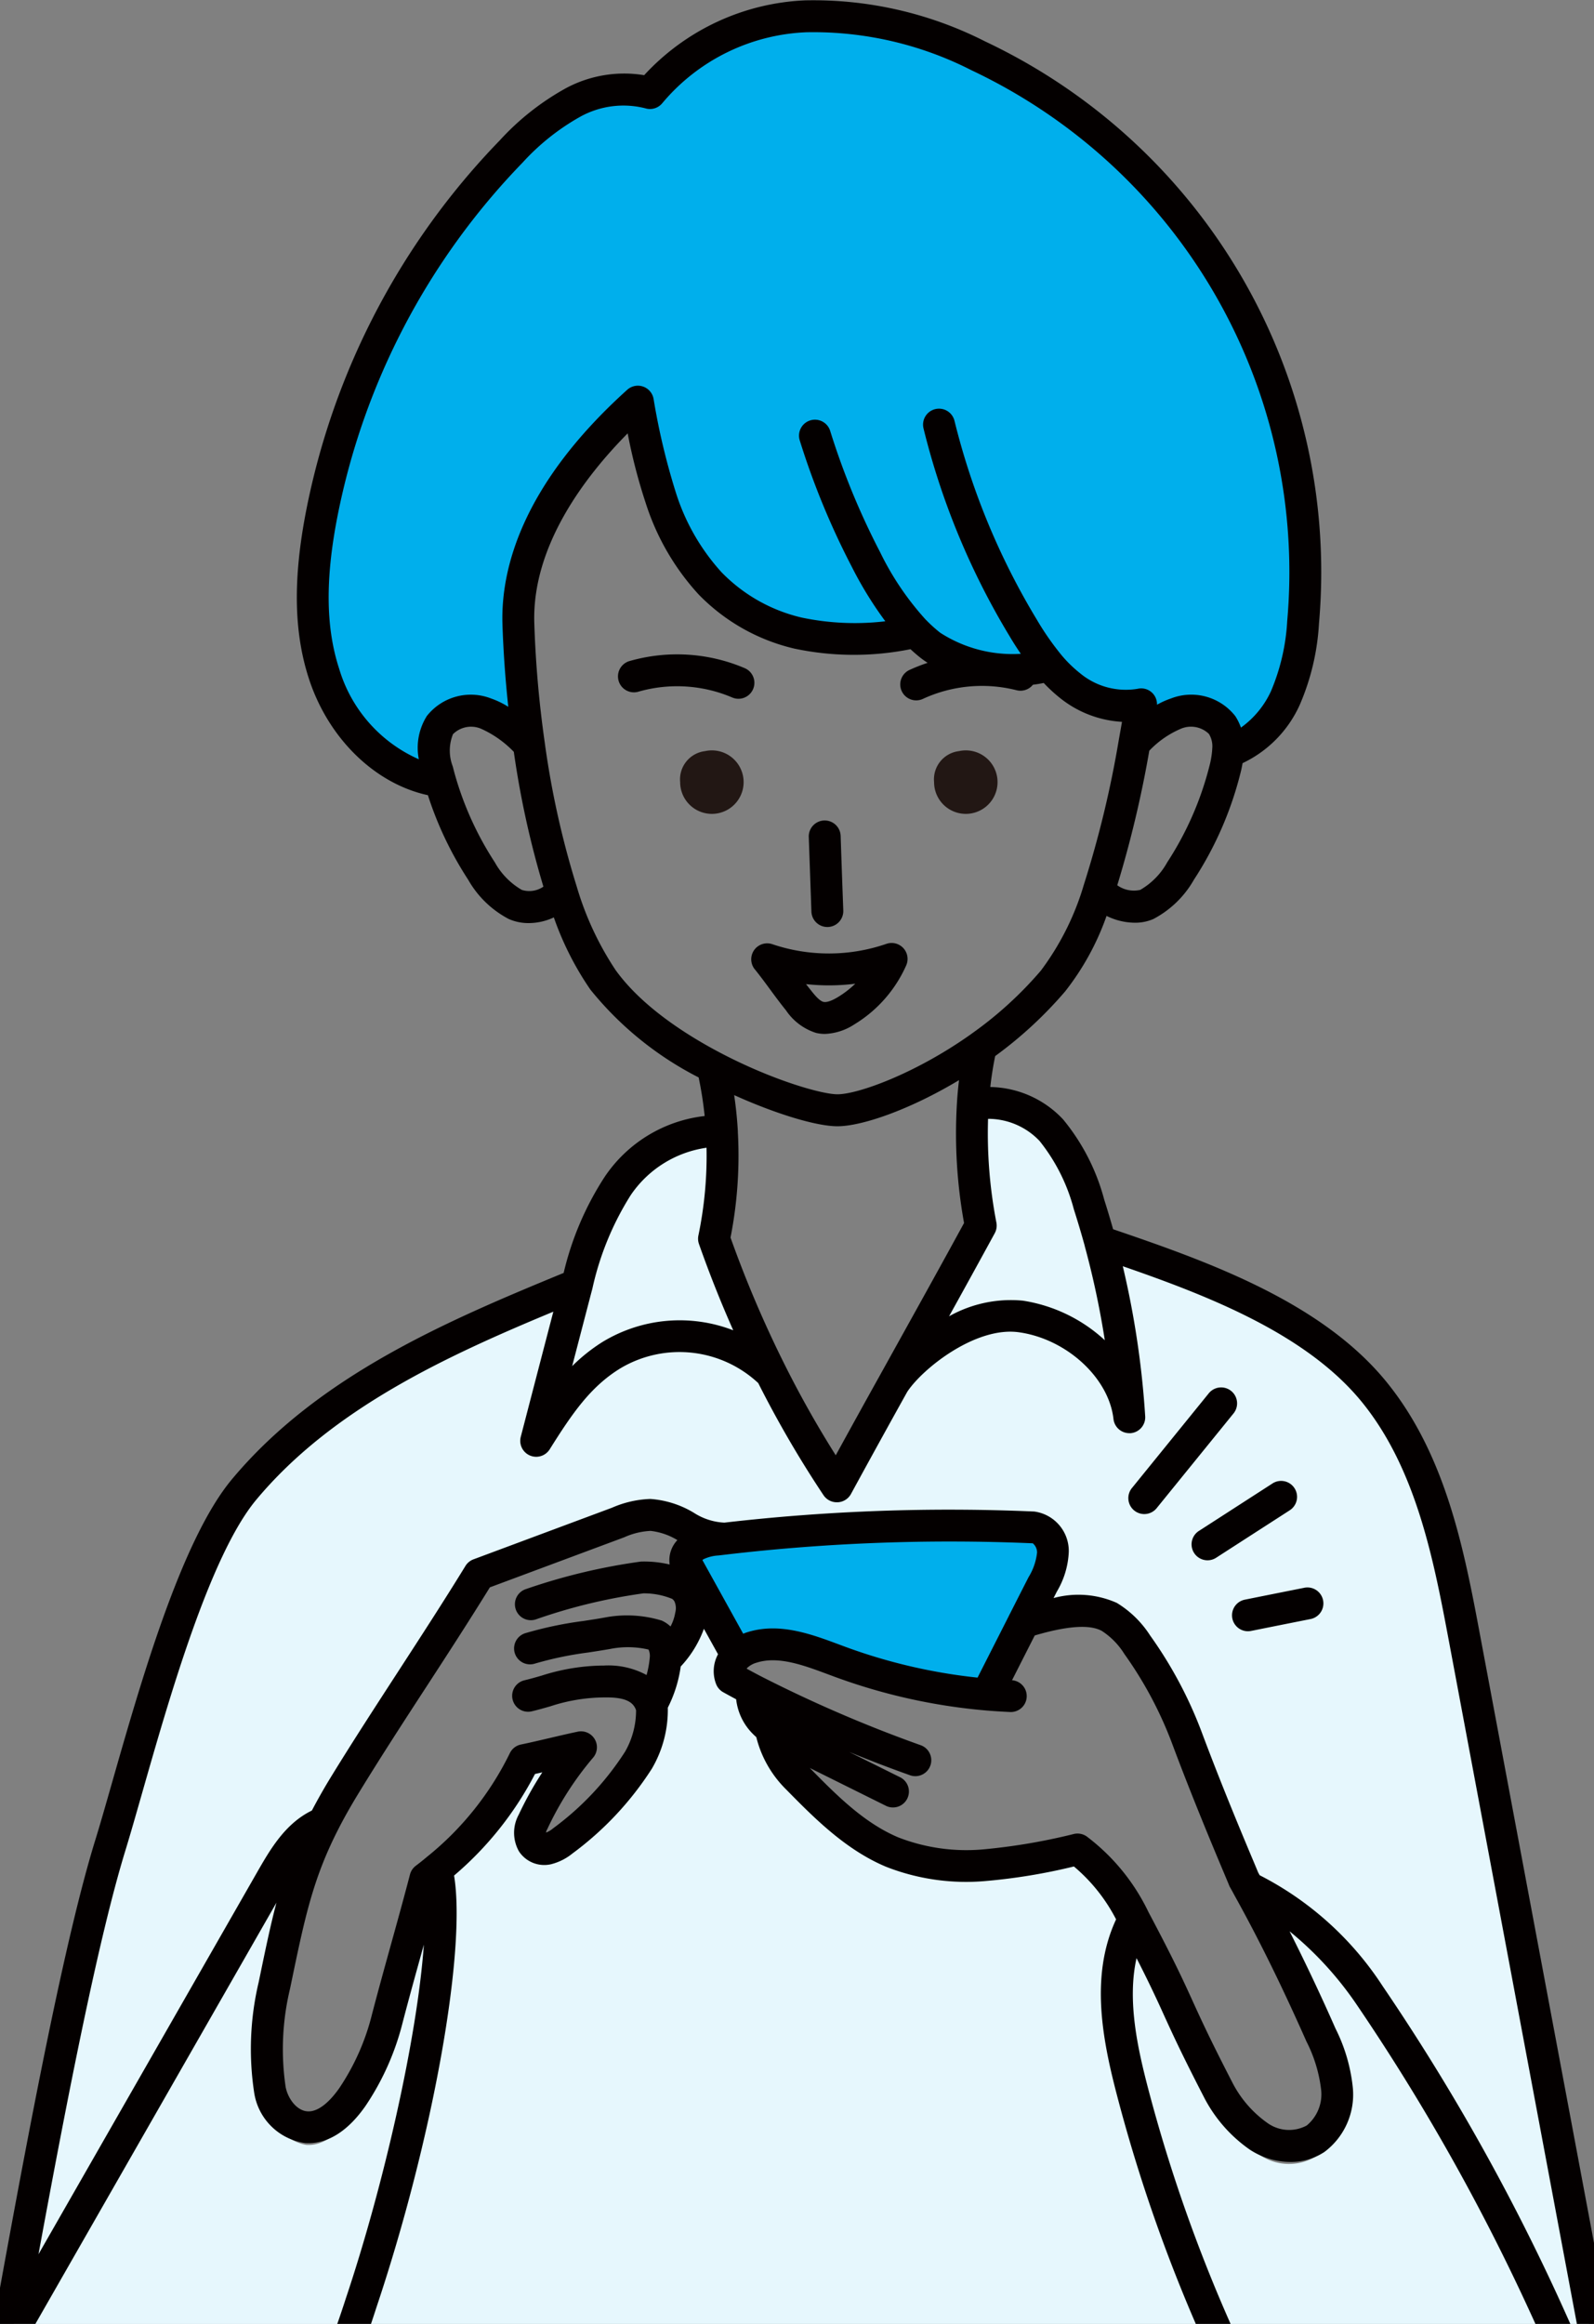 <svg xmlns="http://www.w3.org/2000/svg" width="114.782" height="167.254" viewBox="0 0 114.782 167.254"><rect x="0" y="0" width="114.782" height="167.254" fill="#808080" stroke="none"/><defs><clipPath id="clip-path"><path id="Rectangle_610" data-name="Rectangle 610" fill="none" d="M0 0h114.782v167.254H0z"/></clipPath></defs><g id="img_illust_14" transform="translate(-2322.047)"><g id="Group_1663" data-name="Group 1663" transform="translate(2322.047)" clip-path="url(#clip-path)"><g id="グループ_1653" data-name="グループ 1653" transform="translate(-2.621)"><g id="グループ_1651" data-name="グループ 1651" transform="translate(3.598 1.149)"><path id="パス_2205" data-name="パス 2205" d="M2429.517 301.679l8.953 48.695h-3.28a156.947 156.947 0 00-12.521-22.591c-2.063-3.1-5.329-6.446-8.717-7.881-.1-.2-.217-.4-.328-.609-.03-.124-2.191-5.188-4.083-10.352a29.874 29.874 0 00-3.588-6.87 6.461 6.461 0 00-2.017-2.047c-1.653-.92-4.375-.164-6.179.391.482-.966.951-1.91 1.384-2.773a5.239 5.239 0 00.738-2.365c-.016-.836-.574-1.783-1.394-1.819a136.571 136.571 0 00-22.186.819c-1.994.134-3.407-1.689-5.4-1.733a6.253 6.253 0 00-2.325.555l-10.012 3.8c-3.122 5.188-6.513 10.215-9.635 15.4a39.85 39.85 0 00-1.571 2.843c-1.866.749-2.873 2.6-3.87 4.372q-8.663 15.428-17.322 30.853h-1.128c2.345-13.172 4.814-26.384 6.953-33.5 1.951-6.483 5.388-20.979 9.648-26.187 6.061-7.405 15.223-11.366 23.967-15.038-.1.368-.19.736-.285 1.1q-1.323 5.178-2.643 10.356c1.535-2.492 3-4.783 5.464-6.322a9.325 9.325 0 0111.452 1.361 77.766 77.766 0 004.732 8.3c1.335-2.5 2.7-5.024 4.083-7.556 1.233-1.927 5.434-5.429 9.15-4.914s7.4 3.6 7.815 7.4a65.451 65.451 0 00-2.1-12.894c6.962 2.415 15.23 5.291 19.824 11.148 3.962 5.057 5.254 11.7 6.421 18.058z" transform="translate(-2325.026 -184.269)" fill="#e6f7fd"/><path id="パス_2206" data-name="パス 2206" d="M2597.993 447.556h-24.432a115.576 115.576 0 01-5.1-15.266c-1.118-4.321-2.023-8.964.056-12.9l.079.151c3.424 6.6 2.594 5.706 5.949 12.336a9.3 9.3 0 002.928 3.455 3.745 3.745 0 004.113.184 4.147 4.147 0 001.541-3.649 11.722 11.722 0 00-1.154-3.964c-1.587-3.659-3.312-7.312-5.224-10.814 3.388 1.435 6.654 4.783 8.717 7.881a156.925 156.925 0 0112.527 22.586z" transform="translate(-2487.828 -281.451)" fill="#e6f7fd"/><path id="パス_2207" data-name="パス 2207" d="M2434.1 47.805a18.732 18.732 0 01-8.435.112 12.963 12.963 0 01-6.339-3.594 16.542 16.542 0 01-3.532-6.133 49.478 49.478 0 01-1.653-6.926c-4.562 4.112-8.773 9.789-8.6 15.929a79.02 79.02 0 00.758 8.714 9.37 9.37 0 00-3.093-2.2 2.934 2.934 0 00-3.312.83 3.987 3.987 0 00-.19 3.257c.052.207.1.41.164.613l-.377.108c-3.8-.712-6.746-4-7.943-7.671s-.908-7.667-.174-11.462a51.83 51.83 0 0113.643-26.118 17.424 17.424 0 014.46-3.535 7.555 7.555 0 015.539-.679 15.442 15.442 0 0111.226-5.523 26.316 26.316 0 0112.423 2.85 41.083 41.083 0 0123.383 40.754 15.85 15.85 0 01-1.276 5.457 7.165 7.165 0 01-3.955 3.8l-.174-.01a2.839 2.839 0 00-.43-1.843 2.939 2.939 0 00-3.312-.83 8.553 8.553 0 00-2.978 2.082h-.013c.17-.944.328-1.863.475-2.741a6.317 6.317 0 01-5.1-1.332 10.206 10.206 0 01-1.525-1.489 10.765 10.765 0 01-8.56-1.436 11.527 11.527 0 01-1.092-.984z" transform="translate(-2369.183 -3.504)" fill="#00afec"/><path id="パス_2209" data-name="パス 2209" d="M2462.063 402.406h-60.7c4.26-12.965 6.6-27.3 5.424-31.8a23.3 23.3 0 006.31-8.038c1.282-.271 2.807-.669 4.09-.943a24.432 24.432 0 00-3.457 5.492 1.641 1.641 0 00-.023 1.549 1.029 1.029 0 001.082.411 2.839 2.839 0 001.082-.569 22.178 22.178 0 005.46-5.937c.544-.866 1.227-3.057.912-4.034a8.449 8.449 0 001.043-3.418h.052A6.443 6.443 0 002425.1 352a2.413 2.413 0 00-.177-1.649l.79-.445c.905 1.669 1.827 3.365 2.715 5a1.72 1.72 0 00-.2.214 1.469 1.469 0 00-.236 1.455q.768.435 1.554.856a2.807 2.807 0 00.876 2.438 4.218 4.218 0 00.485.432l-.013.017a6.6 6.6 0 001.889 3.6c2.036 2.11 4.145 4.271 6.818 5.415a14.477 14.477 0 006.661.96 43.33 43.33 0 006.684-1.157 13.942 13.942 0 014.077 5.108c-2.079 3.937-1.174 8.579-.056 12.9a115.552 115.552 0 005.096 15.262z" transform="translate(-2376.33 -236.301)" fill="#e6f7fd"/><path id="パス_2210" data-name="パス 2210" d="M2533.132 252.013a63.025 63.025 0 012.1 12.642c-.42-3.725-4.1-6.746-7.815-7.254s-7.917 2.929-9.15 4.818c2.105-3.8 4.234-7.608 6.274-11.357a34.892 34.892 0 01-.574-8.684 6.032 6.032 0 015.654 1.814 14.138 14.138 0 012.709 5.336q.429 1.332.802 2.685z" transform="translate(-2454.893 -163.803)" fill="#e6f7fd"/><path id="パス_2211" data-name="パス 2211" d="M2496.849 341.749c-.9 1.771-1.836 3.624-2.646 5.211a40.727 40.727 0 01-10.6-2.368c-2.04-.751-4.24-1.679-6.313-1.023a2.744 2.744 0 00-1.072.587c-.889-1.6-1.81-3.266-2.716-4.9l-.951-1.715c-.259-.462.243-1.066.7-1.331a4.013 4.013 0 011.531-.4c.2-.023.4-.049.607-.072a139.241 139.241 0 0122.186-.8c.82.036 1.377.964 1.394 1.784a5.065 5.065 0 01-.738 2.319c-.431.836-.899 1.759-1.382 2.708z" transform="translate(-2424.123 -226.149)" fill="#00afec"/><path id="パス_2212" data-name="パス 2212" d="M2528.94 164.839a2.285 2.285 0 11-1.794 2.23 2.047 2.047 0 011.794-2.23z" transform="translate(-2460.861 -111.929)" fill="#221714"/><path id="パス_2213" data-name="パス 2213" d="M2452.606 256.042a83 83 0 004.116 9.684 9.464 9.464 0 00-11.452-1.335c-2.463 1.509-3.929 3.755-5.464 6.2q1.319-5.077 2.643-10.153c.1-.361.187-.721.285-1.082a21.831 21.831 0 012.922-7.09c1.692-2.407 4.594-4.234 7.517-3.893a29.315 29.315 0 01-.567 7.669z" transform="translate(-2402.164 -168.039)" fill="#e6f7fd"/><path id="パス_2214" data-name="パス 2214" d="M2473.183 164.839a2.285 2.285 0 11-1.794 2.23 2.047 2.047 0 011.794-2.23z" transform="translate(-2423.389 -111.929)" fill="#221714"/><path id="パス_2215" data-name="パス 2215" d="M2357.8 406.019c1.177 4.5-1.164 18.832-5.424 31.8h-23.907q8.658-15.428 17.322-30.853c1-1.776 2-3.622 3.87-4.372-1.925 3.857-2.515 6.9-3.542 11.938a21.382 21.382 0 00-.318 7.663 3.2 3.2 0 002.611 2.736c1.384.1 2.538-1.054 3.332-2.218a18.454 18.454 0 002.509-5.753c.872-3.422 1.869-6.867 2.742-10.289.272-.211.541-.425.8-.652z" transform="translate(-2327.338 -271.71)" fill="#e6f7fd"/></g><g id="Group_1662" data-name="Group 1662" fill="#040000"><path id="Path_2257" data-name="Path 2257" d="M2466.493 146.8a1.148 1.148 0 00.452-2.2 12.422 12.422 0 00-8.266-.524 1.148 1.148 0 10.629 2.207 10.12 10.12 0 016.734.427 1.14 1.14 0 00.451.09z" transform="translate(-2410.69 -96.509)"/><path id="Path_2258" data-name="Path 2258" d="M2500.953 187.726h.047a1.148 1.148 0 001.106-1.189q-.1-2.685-.19-5.37a1.148 1.148 0 00-1.147-1.107h-.041a1.148 1.148 0 00-1.107 1.188l.19 5.373a1.148 1.148 0 001.142 1.105z" transform="translate(-2438.761 -121.009)"/><path id="Path_2259" data-name="Path 2259" d="M2487.26 208.838c.386.479.734.95 1.1 1.448s.737 1 1.147 1.507a4.1 4.1 0 002.163 1.623 2.751 2.751 0 00.638.074 4.15 4.15 0 002.119-.686 9.434 9.434 0 003.735-4.246 1.148 1.148 0 00-1.424-1.551 12.736 12.736 0 01-8.218.024 1.148 1.148 0 00-1.263 1.807zm7.235 1.038a7.165 7.165 0 01-1.252.964c-.582.35-.887.379-1.04.343-.293-.07-.662-.527-.9-.829-.121-.15-.238-.3-.353-.449a15.1 15.1 0 003.545-.029z" transform="translate(-2430.287 -139.077)"/><path id="Path_2260" data-name="Path 2260" d="M2433.266 171.063q-.519-2.773-1.04-5.543l-8.953-47.743c-1.134-6.052-2.419-12.912-6.66-18.2-4.682-5.853-12.962-8.784-19.782-11.107a73.67 73.67 0 00-.645-2.145 15.155 15.155 0 00-2.954-5.758 7.351 7.351 0 00-5.244-2.334c.082-.747.2-1.491.35-2.226a29.5 29.5 0 005.035-4.65 18.906 18.906 0 002.986-5.438 4.663 4.663 0 002.033.49 3.254 3.254 0 001.333-.265 7.2 7.2 0 002.923-2.827 25.244 25.244 0 003.328-7.577c.072-.268.131-.54.177-.815a8.493 8.493 0 004.119-4.2 17.14 17.14 0 001.383-5.85 42.231 42.231 0 00-24.035-41.891 27.306 27.306 0 00-12.971-2.958 16.734 16.734 0 00-11.586 5.385 8.881 8.881 0 00-5.639.939 18.651 18.651 0 00-4.766 3.761 52.86 52.86 0 00-13.946 26.7c-.944 4.876-.877 8.7.209 12.035 1.4 4.3 4.747 7.556 8.569 8.385a25.274 25.274 0 002.9 6.084 7.19 7.19 0 002.924 2.827 3.5 3.5 0 001.437.294 4.29 4.29 0 001.807-.41 21.809 21.809 0 002.628 5.192 24.027 24.027 0 007.8 6.327 27.243 27.243 0 01.433 2.776 10.027 10.027 0 00-7.21 4.393 21.83 21.83 0 00-2.944 6.9c-8.322 3.429-17.641 7.367-23.892 14.857-3.644 4.368-6.548 14.542-8.669 21.971-.454 1.59-.846 2.963-1.2 4.1-2.151 7.019-4.628 20-6.984 32.979-.441 2.425-.877 4.848-1.306 7.231-.388 2.158-.77 4.282-1.144 6.343a1.147 1.147 0 00.924 1.334 1.131 1.131 0 00.206.019 1.149 1.149 0 001.128-.943c.375-2.062.757-4.187 1.145-6.346l.821-4.558a1.139 1.139 0 00.389-.4l17.9-31.263c-.425 1.609-.783 3.327-1.2 5.34l-.08.384a20.866 20.866 0 00-.321 7.962 4.317 4.317 0 003.659 3.612c.082.005.163.008.244.008 1.474 0 2.89-.92 4.119-2.688a18.989 18.989 0 002.667-5.992c.434-1.668.908-3.375 1.366-5.025l.161-.581c-.48 6.744-2.906 17.36-5.6 25.406a81.3 81.3 0 01-6.009 14.006 1.148 1.148 0 101.995 1.137 82.4 82.4 0 006.19-14.414c4.083-12.181 6.491-25.731 5.6-31.107a24.23 24.23 0 005.827-7.311l.527-.118a25 25 0 00-1.7 3.05 2.717 2.717 0 00-.015 2.576 1.168 1.168 0 00.084.135 2.182 2.182 0 002.277.849l.033-.009a3.989 3.989 0 001.489-.759 22.978 22.978 0 005.723-6.109 8.362 8.362 0 001.146-4.388 9.4 9.4 0 00.93-2.962 7.937 7.937 0 001.67-2.715l1.016 1.833a2.559 2.559 0 00-.138 2.146 1.148 1.148 0 00.511.587q.461.256.933.509a4.161 4.161 0 001.236 2.523c.068.069.141.135.214.2a7.987 7.987 0 002.148 3.765c2 2.032 4.266 4.335 7.191 5.563a15.793 15.793 0 007.18 1.028 42.063 42.063 0 006.352-1.047 12.356 12.356 0 013.037 3.807c-1.923 4.134-.951 8.817.13 12.912a114.166 114.166 0 0021.3 42.256 1.148 1.148 0 001.791-1.436 111.878 111.878 0 01-20.873-41.405c-.81-3.069-1.557-6.488-.876-9.536a86.68 86.68 0 011.949 4.043c.625 1.37 1.271 2.789 2.875 5.9a10.37 10.37 0 003.322 3.83 5.349 5.349 0 002.926.895 4.381 4.381 0 002.458-.72 5.154 5.154 0 002.048-4.589 12.212 12.212 0 00-1.25-4.293 145.955 145.955 0 00-3.308-7 24.715 24.715 0 014.8 5.231 152.321 152.321 0 0112.427 21.983c.5 1.078.99 2.185 1.469 3.289a1.148 1.148 0 002.106-.913c-.486-1.12-.987-2.242-1.489-3.335a154.64 154.64 0 00-12.614-22.315 23.082 23.082 0 00-8.853-7.975l-.09-.165-.019-.034c-.05-.124-.139-.336-.314-.754-.685-1.626-2.287-5.433-3.733-9.3a30.228 30.228 0 00-3.73-7 7.451 7.451 0 00-2.4-2.346 6.812 6.812 0 00-4.555-.348l.235-.461a6.075 6.075 0 00.861-2.86 2.866 2.866 0 00-2.491-2.908 140.964 140.964 0 00-22.309.8 4.415 4.415 0 01-2.206-.714 7.012 7.012 0 00-3.1-.988h-.071a7.477 7.477 0 00-2.711.628l-9.98 3.717a1.153 1.153 0 00-.578.476c-1.553 2.531-3.206 5.072-4.8 7.529s-3.263 5.018-4.832 7.573a41.976 41.976 0 00-1.425 2.5c-1.942.946-3.019 2.829-3.977 4.5l-15.709 27.433c2.136-11.626 4.333-22.776 6.246-29.021.357-1.162.751-2.545 1.209-4.147 1.948-6.824 4.891-17.135 8.224-21.13 5.5-6.592 13.749-10.359 21.394-13.539q-1.174 4.5-2.345 9.007a1.148 1.148 0 002.083.9c1.621-2.58 2.935-4.509 5.092-5.83a8.318 8.318 0 019.925 1.062 77.371 77.371 0 004.7 8.069 1.147 1.147 0 00.954.51h.069a1.148 1.148 0 00.956-.6 955.1 955.1 0 014.051-7.35c1.116-1.689 4.927-4.709 8.02-4.288 3.431.469 6.495 3.271 6.83 6.245a1.148 1.148 0 001.139 1.02h.1a1.148 1.148 0 001.045-1.215 64.337 64.337 0 00-1.613-10.8c6.227 2.153 13.334 4.924 17.3 9.877 3.883 4.845 5.112 11.405 6.2 17.193l8.953 47.744q.521 2.769 1.039 5.541a26.191 26.191 0 01.672 7.966 7.963 7.963 0 01-3.573 6.076 1.148 1.148 0 101.127 2 10.24 10.24 0 004.724-7.79 28.318 28.318 0 00-.704-8.676zm-37.255-53.689a5.321 5.321 0 011.631 1.666 27.952 27.952 0 013.446 6.47c1.462 3.913 3.077 7.75 3.767 9.389.165.392.273.648.307.735 0 0 0 .008.006.013a1.163 1.163 0 00.113.234l.02.036c.089.158.176.314.273.5 1.73 3.108 3.424 6.545 5.177 10.507a10.209 10.209 0 011.059 3.482 2.914 2.914 0 01-1.037 2.568 2.678 2.678 0 01-2.813-.169 8.06 8.06 0 01-2.567-2.974c-1.583-3.068-2.218-4.459-2.831-5.805-.675-1.481-1.312-2.88-3.125-6.3l-.072-.135c0-.006 0-.012-.007-.017a14.836 14.836 0 00-4.44-5.412 1.165 1.165 0 00-.9-.172 43.387 43.387 0 01-6.5 1.108 13.547 13.547 0 01-6.142-.854c-2.476-1.039-4.465-3.046-6.386-5l5.508 2.735a1.148 1.148 0 001.02-2.056l-3.7-1.837q2.19.9 4.414 1.69a1.148 1.148 0 00.768-2.163 96.876 96.876 0 01-11.591-5q-.487-.256-.968-.518l.018-.022a.527.527 0 01.056-.061 1.615 1.615 0 01.625-.342l.033-.01c1.549-.49 3.369.187 5.13.843l.439.163a41.873 41.873 0 0010.9 2.435c.557.048 1.149.086 1.761.114a1.146 1.146 0 00.149-2.287l1.179-2.323.457-.9c1.332-.388 3.645-.973 4.823-.33zm-4.963-6.3a.859.859 0 01.307.662 4.234 4.234 0 01-.612 1.773c-.32.625-.659 1.294-1.01 1.983l-.346.682a1.139 1.139 0 00-.066.131l-.643 1.267c-.55 1.085-1.1 2.164-1.608 3.168a39.583 39.583 0 01-9.538-2.223l-.433-.161c-2.021-.752-4.311-1.605-6.607-.884-.1.03-.2.068-.3.107l-2.149-3.88-.786-1.418a.67.67 0 01.081-.063 2.847 2.847 0 011.051-.268l.062-.006.611-.072a138.754 138.754 0 0121.985-.799zm-43.724 10.411c1.535-2.36 3.12-4.8 4.628-7.242l9.643-3.591.066-.027a5.186 5.186 0 011.867-.445 4.757 4.757 0 011.926.662 2.107 2.107 0 00-.555 1.757 7.97 7.97 0 00-2.066-.212 43.252 43.252 0 00-8.279 1.979 1.148 1.148 0 10.7 2.187 39.75 39.75 0 017.752-1.877 5.333 5.333 0 012.08.4.762.762 0 01.151.169 1.179 1.179 0 01.072.783.884.884 0 00-.02.1 3.238 3.238 0 01-.329.931 2.3 2.3 0 00-.63-.424 8.563 8.563 0 00-4.113-.219c-.551.1-1.063.175-1.556.251a27.085 27.085 0 00-4.181.882 1.148 1.148 0 00.678 2.193 24.9 24.9 0 013.852-.807c.507-.078 1.034-.158 1.6-.257a6.536 6.536 0 012.768.043 1.107 1.107 0 01.087.587 7.011 7.011 0 01-.229 1.245 5.783 5.783 0 00-3.066-.682h-.079a14.955 14.955 0 00-4.418.727c-.4.116-.82.236-1.257.34a1.148 1.148 0 00.532 2.233c.489-.116.931-.243 1.359-.366a12.643 12.643 0 013.806-.639h.086c1.381-.023 2.06.258 2.28.92a5.952 5.952 0 01-.787 2.977 20.706 20.706 0 01-5.175 5.516l-.049.039a1.752 1.752 0 01-.469.275.441.441 0 01.056-.188c.015-.027.029-.053.042-.081a22.746 22.746 0 013.29-5.126 1.148 1.148 0 00-1.109-1.868c-.64.134-1.342.3-2.022.458-.7.164-1.424.334-2.065.466a1.148 1.148 0 00-.8.621 21.9 21.9 0 01-5.994 7.486l-.027.023c-.21.178-.443.363-.754.6a1.147 1.147 0 00-.417.625c-.434 1.668-.908 3.375-1.366 5.026s-.937 3.376-1.378 5.072a16.69 16.69 0 01-2.337 5.264c-.457.657-1.365 1.753-2.308 1.684-.78-.055-1.408-.935-1.565-1.757a18.61 18.61 0 01.315-7.06l.08-.384c.97-4.67 1.556-7.488 3.363-11.037.427-.843.925-1.728 1.525-2.705 1.548-2.534 3.199-5.073 4.795-7.527zm56.643-67.585v.044a6.539 6.539 0 01-.207 1.214 22.989 22.989 0 01-3.03 6.9 5.194 5.194 0 01-1.943 1.987 2.051 2.051 0 01-1.657-.331 79.641 79.641 0 002.306-9.685 6.831 6.831 0 012.3-1.591 1.86 1.86 0 011.992.381 1.691 1.691 0 01.239 1.081zm-62.867-5.767c-.961-2.95-1.005-6.409-.139-10.886a50.563 50.563 0 0113.339-25.536 16.575 16.575 0 014.16-3.311 6.425 6.425 0 014.683-.606 1.147 1.147 0 001.236-.381 14.281 14.281 0 0110.386-5.092 25.058 25.058 0 0111.875 2.739 39.936 39.936 0 0122.729 39.616 15.025 15.025 0 01-1.168 5.064 6.621 6.621 0 01-2.165 2.626 3.961 3.961 0 00-.39-.8l-.026-.038a4.03 4.03 0 00-4.62-1.26 5.957 5.957 0 00-1.01.453 1.136 1.136 0 00-1.395-1.147 5.157 5.157 0 01-4.135-1.113 9.106 9.106 0 01-1.349-1.316 19.939 19.939 0 01-1.766-2.537 51.326 51.326 0 01-5.934-14.31 1.148 1.148 0 10-2.229.55 53.586 53.586 0 006.192 14.936c.254.433.526.856.81 1.272a9.609 9.609 0 01-5.808-1.52 10.517 10.517 0 01-.984-.886.923.923 0 00-.055-.053 20.6 20.6 0 01-3.286-4.86 53.233 53.233 0 01-3.6-8.744 1.148 1.148 0 00-2.192.682 55.508 55.508 0 003.757 9.122 27.082 27.082 0 002.412 3.917 18.665 18.665 0 01-6.031-.268 11.782 11.782 0 01-5.772-3.27 15.381 15.381 0 01-3.276-5.712 48.756 48.756 0 01-1.611-6.767 1.148 1.148 0 00-1.9-.64c-7.618 6.868-9.089 12.934-8.981 16.817.063 2 .208 4 .42 5.995a6.045 6.045 0 00-1.241-.6 4.032 4.032 0 00-4.621 1.261 4.294 4.294 0 00-.579 3.116 10.339 10.339 0 01-5.736-6.513zm13.151 15.914a5.2 5.2 0 01-1.944-1.988 23.023 23.023 0 01-2.876-6.326c-.055-.191-.1-.382-.154-.579a3.154 3.154 0 01.019-2.315 1.844 1.844 0 012-.4 7.554 7.554 0 012.381 1.674 65.821 65.821 0 002.13 9.7 1.794 1.794 0 01-1.552.235zm6.786 5.818a22.118 22.118 0 01-2.83-6.058 63.524 63.524 0 01-2.311-10.42 78.049 78.049 0 01-.746-8.582c-.154-5.527 3.65-10.509 6.725-13.615a39.418 39.418 0 001.3 5.017 17.644 17.644 0 003.794 6.56 14.079 14.079 0 006.9 3.912 20.685 20.685 0 008.371.044c.23.212.466.418.711.612.163.129.34.252.523.37a12.3 12.3 0 00-1.279.5 1.148 1.148 0 10.96 2.085 10.148 10.148 0 016.724-.613 1.147 1.147 0 001.176-.395c.266-.033.526-.074.778-.128a11.491 11.491 0 001.209 1.109 7.84 7.84 0 004.428 1.689q-.109.627-.225 1.272a75.322 75.322 0 01-2.514 10.427 19.463 19.463 0 01-3.109 6.214 27.212 27.212 0 01-4.984 4.534c-.007 0-.012.011-.019.016-3.983 2.835-8.15 4.342-9.637 4.342-1.158 0-4.737-1.039-8.445-2.99-2.37-1.244-5.591-3.28-7.496-5.901zm-.881 26.658a12.577 12.577 0 00-2.279 1.8l1.169-4.484.095-.362c.061-.237.123-.474.189-.717a21.059 21.059 0 012.752-6.726 7.941 7.941 0 015.471-3.43 28.16 28.16 0 01-.585 6.314 1.147 1.147 0 00.041.615 84.634 84.634 0 002.467 6.209 10.7 10.7 0 00-9.316.781zm16.7 8.212a74.963 74.963 0 01-3.622-6.414 82.13 82.13 0 01-3.953-9.253 30.464 30.464 0 00.528-7.582v-.07a28.69 28.69 0 00-.266-2.6c2.941 1.329 5.9 2.242 7.435 2.242h.007c1.721 0 5.146-1.155 8.75-3.319a26.98 26.98 0 00-.154 1.72 36.091 36.091 0 00.516 8.562c-1.518 2.785-3.107 5.646-4.645 8.416l-1.428 2.573c-1.168 2.096-2.212 3.99-3.165 5.726zm13.474-11.125a9.068 9.068 0 00-5.314 1.127 938.284 938.284 0 003.291-5.98 1.148 1.148 0 00.119-.767 33.747 33.747 0 01-.6-7.466 5.1 5.1 0 013.705 1.588 13.2 13.2 0 012.469 4.911c.277.867.542 1.754.784 2.63v.015a61.957 61.957 0 011.448 6.789 11.215 11.215 0 00-5.899-2.847z" transform="translate(-2314.056)"/><path id="Path_2261" data-name="Path 2261" d="M2577.237 304.735a1.148 1.148 0 00-1.615.169l-5.519 6.8a1.148 1.148 0 101.782 1.447l5.52-6.8a1.148 1.148 0 00-.168-1.616z" transform="translate(-2485.96 -204.625)"/><path id="Path_2262" data-name="Path 2262" d="M2584.835 330.752a1.139 1.139 0 00.62-.183l5.273-3.4a1.148 1.148 0 10-1.242-1.93l-5.274 3.4a1.148 1.148 0 00.622 2.113z" transform="translate(-2495.261 -218.456)"/><path id="Path_2263" data-name="Path 2263" d="M2593.722 351.544a1.144 1.144 0 00.227-.023q2.124-.426 4.248-.849a1.148 1.148 0 10-.448-2.251q-2.126.423-4.252.85a1.148 1.148 0 00.224 2.274z" transform="translate(-2501.235 -234.142)"/></g></g></g></g></svg>